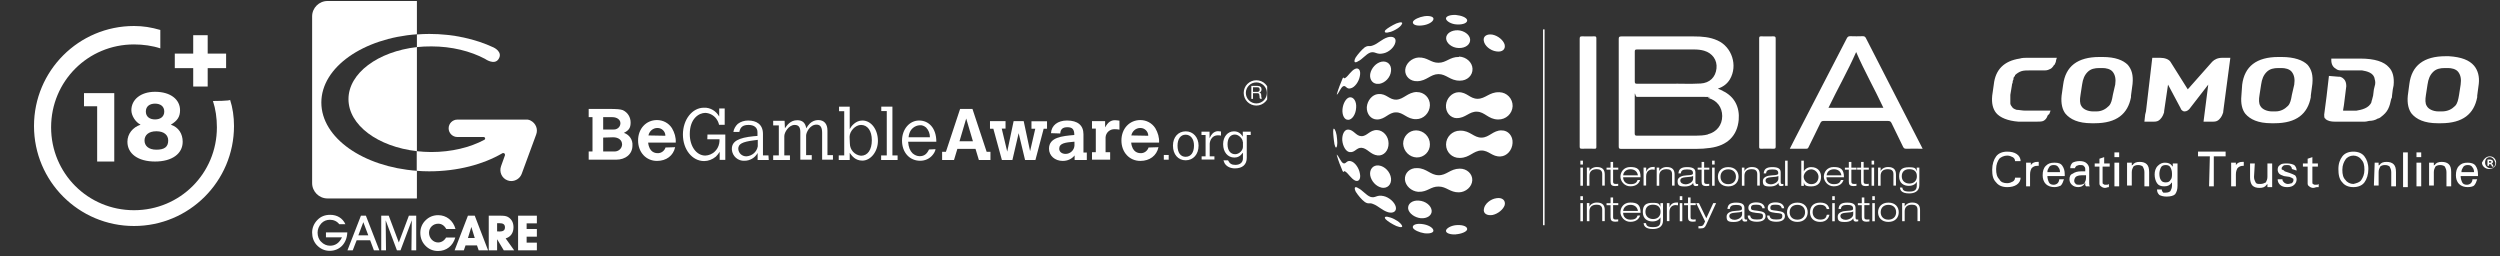 <svg width="400" height="41" viewBox="0 0 400 41" fill="none" xmlns="http://www.w3.org/2000/svg">
<rect x="0" y="0" width="400" height="41" fill="#333333" stroke="none"/>
<g clip-path="url(#clip0_1_808)">
<g clip-path="url(#clip1_1_808)">
<g clip-path="url(#clip2_1_808)">
<path fill-rule="evenodd" clip-rule="evenodd" d="M15.545 25.844V17.002H13.44V14.897H18.282V25.844H15.545ZM28.808 17.634C28.808 18.686 28.387 19.318 27.335 19.95C28.598 20.371 29.23 21.423 29.23 22.686C29.23 24.581 27.545 25.844 24.808 25.844C22.072 25.844 20.387 24.581 20.387 22.686C20.387 21.423 21.23 20.371 22.493 19.95C21.651 19.529 21.019 18.476 21.019 17.634C21.019 15.95 22.493 14.687 24.808 14.687C27.335 14.687 28.808 15.95 28.808 17.634ZM23.124 22.476C23.124 23.318 23.756 23.95 25.019 23.95C26.282 23.95 26.914 23.529 26.914 22.476C26.914 21.634 26.282 21.002 25.019 21.002C23.756 21.002 23.124 21.634 23.124 22.476ZM23.335 17.844C23.335 18.686 23.966 19.108 24.808 19.108C25.651 19.108 26.282 18.686 26.282 17.844C26.282 17.002 25.651 16.581 24.808 16.581C23.966 16.581 23.335 17.002 23.335 17.844ZM34.072 16.16C34.493 17.423 34.703 18.897 34.703 20.371C34.703 27.739 28.808 33.634 21.44 33.634C14.072 33.634 8.177 27.739 8.177 20.371C8.177 13.002 14.072 7.108 21.44 7.108C22.914 7.108 24.387 7.318 25.651 7.739V4.792C24.177 4.371 22.914 4.16 21.44 4.16C12.598 4.16 5.44 11.318 5.44 20.16C5.44 29.002 12.598 36.16 21.44 36.16C30.282 36.16 37.44 29.002 37.44 20.16C37.44 18.686 37.23 17.213 36.808 15.95C37.019 16.16 34.072 16.16 34.072 16.16ZM33.23 8.581V5.634H30.914V8.581H27.966V10.897H30.914V13.844H33.23V10.897H36.177V8.581H33.23Z" fill="white"/>
</g>
</g>
</g>
<g clip-path="url(#clip3_1_808)">
<g clip-path="url(#clip4_1_808)">
<g clip-path="url(#clip5_1_808)">
<g clip-path="url(#clip6_1_808)">
<path d="M55.565 37.239C55.483 38.987 54.309 40.133 52.752 40.133C51.934 40.133 51.224 39.805 50.65 39.177C50.186 38.658 49.94 37.975 49.94 37.21C49.94 36.445 50.24 35.735 50.814 35.163C51.36 34.617 52.015 34.372 52.834 34.372C53.954 34.372 54.828 34.918 55.264 35.873H54.281C53.926 35.409 53.407 35.163 52.78 35.163C52.261 35.163 51.77 35.354 51.415 35.737C51.032 36.147 50.814 36.693 50.814 37.212C50.814 37.785 51.005 38.332 51.388 38.687C51.77 39.097 52.289 39.314 52.807 39.314C53.654 39.314 54.282 38.878 54.719 37.977H52.153V37.185H55.565V37.239Z" fill="white"/>
<path d="M56.439 40.051H55.593L57.75 34.509H58.541L60.699 40.051H59.825L59.224 38.44H57.066L56.439 40.051ZM58.131 35.546L57.34 37.649H58.924L58.131 35.546Z" fill="white"/>
<path d="M60.998 40.051V34.509H62.199L63.81 38.795L65.421 34.509H66.595V40.051H65.83L65.885 35.246L64.082 40.051H63.509L61.706 35.246L61.761 40.051H60.998Z" fill="white"/>
<path d="M70.09 40.16C69.271 40.16 68.589 39.86 68.043 39.286C67.524 38.74 67.251 38.057 67.251 37.239C67.251 36.474 67.551 35.764 68.097 35.245C68.644 34.699 69.326 34.426 70.118 34.426C71.401 34.426 72.52 35.273 72.875 36.638H71.4C71.1 36.091 70.662 35.791 70.116 35.791C69.297 35.791 68.641 36.419 68.641 37.239C68.641 38.112 69.324 38.795 70.089 38.795C70.608 38.795 71.071 38.523 71.373 38.004H72.847C72.465 39.341 71.427 40.16 70.09 40.16Z" fill="white"/>
<path d="M74.213 40.051H72.737L74.868 34.509H75.96L78.09 40.051H76.589L76.316 39.26H74.487L74.215 40.051H74.213ZM75.415 36.31L74.869 38.085H75.961L75.415 36.31Z" fill="white"/>
<path d="M78.2 40.051V34.509H80.029C80.603 34.509 81.066 34.536 81.421 34.809C81.912 35.164 82.159 35.682 82.159 36.365C82.159 37.266 81.695 37.921 80.903 38.14L82.267 40.051H80.603L79.537 38.276V40.051H78.2ZM79.81 37.047C80.493 37.047 80.793 36.884 80.793 36.365C80.793 35.901 80.493 35.71 79.919 35.71H79.536V37.02H79.809L79.81 37.047Z" fill="white"/>
<path d="M82.895 40.051V34.509H85.899V35.737H84.26V36.639H85.899V37.867H84.26V38.822H85.899V40.051H82.895Z" fill="white"/>
<path d="M84.916 19.3C84.78 19.218 84.616 19.164 84.425 19.136C84.37 19.136 84.343 19.136 84.289 19.136C84.261 19.136 84.234 19.136 84.234 19.136H84.179C84.124 19.136 84.07 19.136 84.015 19.136H73.175C72.41 19.136 71.782 19.764 71.782 20.529C71.782 21.294 72.41 21.921 73.175 21.921H77.38C77.516 21.921 77.626 22.03 77.626 22.168C77.626 22.25 77.571 22.304 77.517 22.359C75.224 23.587 72.248 24.325 68.999 24.325C68.207 24.325 67.442 24.27 66.677 24.189V27.329C67.332 27.384 67.987 27.411 68.671 27.411C73.176 27.411 77.299 26.319 80.385 24.517C80.412 24.49 80.468 24.49 80.521 24.49C80.685 24.49 80.794 24.599 80.794 24.762C80.794 24.79 80.794 24.817 80.794 24.845L80.166 26.593C79.839 27.521 80.302 28.531 81.204 28.859C81.395 28.941 81.614 28.968 81.805 28.968C82.515 28.968 83.198 28.531 83.47 27.821L85.791 21.514C86.119 20.64 85.709 19.711 84.918 19.302L84.916 19.3Z" fill="white"/>
<path d="M69.025 7.423C72.301 7.423 75.278 8.188 77.599 9.416C77.599 9.416 79.074 10.481 79.756 9.471C80.547 8.298 78.965 7.588 78.965 7.588C76.099 6.25 72.549 5.43 68.699 5.43C68.016 5.43 67.361 5.458 66.705 5.513V7.533C67.47 7.45 68.234 7.424 69.026 7.424L69.025 7.423Z" fill="white"/>
<path d="M52.398 0.16C51.06 0.16 49.94 1.253 49.94 2.618V29.294C49.94 30.631 51.032 31.751 52.398 31.751H66.705V27.328C58.104 26.7 51.415 22.058 51.415 16.406C51.415 10.755 58.105 6.113 66.705 5.485V0.161H52.398V0.16Z" fill="white"/>
<path d="M55.756 15.86C55.756 20.038 60.48 23.478 66.705 24.188V7.533C60.48 8.243 55.756 11.71 55.756 15.86Z" fill="white"/>
</g>
</g>
</g>
</g>
<g clip-path="url(#clip7_1_808)">
<g clip-path="url(#clip8_1_808)">
<g clip-path="url(#clip9_1_808)">
<g clip-path="url(#clip10_1_808)">
<path d="M94.19 17.428H97.337C98.752 17.428 99.24 17.477 99.655 17.623C100.435 17.989 100.899 18.745 100.899 19.599C100.899 20.428 100.655 20.843 99.825 21.258C100.704 21.551 101.265 22.38 101.192 23.283C101.192 24.649 100.118 25.551 98.557 25.551H94.19V24.234H94.8V18.745H94.19V17.428ZM96.508 18.745V20.721H98.118C98.703 20.77 99.24 20.355 99.264 19.77C99.264 19.721 99.264 19.697 99.264 19.697C99.264 19.16 98.728 18.745 97.971 18.745H96.508ZM96.508 22.014V24.234H98.24C98.898 24.283 99.484 23.819 99.533 23.161C99.533 23.161 99.533 23.161 99.533 23.112C99.533 22.404 98.947 21.965 98.093 21.965L96.508 22.014Z" fill="white"/>
<path d="M108.022 23.551C107.73 24.917 106.607 25.747 105.119 25.747C103.387 25.747 102.094 24.38 102.094 22.477C102.094 20.575 103.387 19.209 105.119 19.209C106.071 19.209 106.973 19.672 107.51 20.502C107.925 21.209 108.169 21.99 108.12 22.819H103.704C103.875 24.429 104.9 24.502 105.192 24.502C105.778 24.551 106.315 24.136 106.485 23.6L108.022 23.551ZM106.461 21.721C106.461 21.014 105.875 20.477 105.217 20.477H105.168C104.461 20.477 103.875 21.014 103.753 21.672L106.461 21.721Z" fill="white"/>
<path d="M113.194 21.526H116.048V25.576H115.146V24.283C114.975 24.575 114.78 24.819 114.536 25.063C113.975 25.527 113.316 25.771 112.657 25.771C110.755 25.771 109.266 23.917 109.266 21.526C109.266 19.135 110.755 17.232 112.633 17.232C113.658 17.183 114.585 17.769 115.073 18.647V17.354H115.951V19.965H115.048C114.975 19.599 114.804 19.257 114.585 18.964C114.17 18.428 113.511 18.086 112.853 18.062C111.852 18.062 110.364 18.94 110.364 21.453C110.364 23.429 111.438 24.892 112.853 24.892C113.975 24.844 114.877 24.014 115.073 22.941C115.121 22.746 115.121 22.477 115.121 22.282H113.17L113.194 21.526Z" fill="white"/>
<path d="M123.001 25.6H121.22V24.478C120.806 25.259 119.976 25.722 119.122 25.722C118.098 25.795 117.171 24.99 117.097 23.941C117.097 23.892 117.097 23.868 117.097 23.819C117.097 22.624 118.122 22.038 120.61 21.794L121.196 21.746V21.136C121.196 20.428 120.659 19.989 119.781 19.989C118.903 19.989 118.464 20.282 118.293 21.111H117.341C117.415 20.623 117.683 20.16 118.049 19.818C118.512 19.453 119.122 19.282 119.708 19.282C121.001 19.282 122.074 19.867 122.074 21.428V24.868H122.952L123.001 25.6ZM121.22 22.38L120.635 22.453C118.732 22.697 118.122 23.039 118.122 23.819C118.171 24.527 118.732 25.015 119.415 25.015C120.318 24.966 121.098 24.307 121.245 23.405V22.38H121.22Z" fill="white"/>
<path d="M125.587 20.526C125.88 20.111 126.416 19.233 127.563 19.233C128.392 19.233 128.856 19.648 129.002 20.526C129.173 20.233 129.344 19.989 129.588 19.745C129.954 19.404 130.417 19.209 130.905 19.209C131.857 19.209 132.393 19.818 132.393 20.892V24.82H133.272V25.551H131.54V21.233C131.54 20.355 131.247 19.94 130.637 19.94C129.563 19.94 128.978 21.233 128.978 21.672V24.82H129.881V25.551H128.051V21.111C128.051 20.331 127.758 19.989 127.148 19.989C126.197 19.989 125.489 21.184 125.489 21.77V24.868H126.392V25.6H123.709V24.868H124.611V20.062H123.709V19.331H125.538L125.587 20.526Z" fill="white"/>
<path d="M134.223 17.062H135.955V20.648C136.199 20.185 136.907 19.282 137.98 19.282C139.395 19.282 140.468 20.721 140.468 22.551C140.468 24.234 139.322 25.698 137.98 25.698C136.858 25.698 136.321 24.966 135.955 24.454V25.6H134.199V24.869H135.077V17.794H134.247V17.062H134.223ZM135.979 22.966C135.979 23.99 136.76 24.82 137.76 24.917C138.834 24.917 139.492 23.966 139.492 22.429C139.492 20.892 138.785 19.989 137.76 19.989C136.858 19.989 135.931 20.99 135.931 21.892L135.979 22.966Z" fill="white"/>
<path d="M141.005 17.062H142.786V24.869H143.615V25.6H140.981V24.869H141.883V17.77H141.005V17.062Z" fill="white"/>
<path d="M149.69 23.868C149.617 24.234 149.446 24.527 149.202 24.82C148.714 25.405 148.006 25.722 147.226 25.722C145.543 25.722 144.323 24.405 144.323 22.502C144.323 20.672 145.518 19.282 147.055 19.282C148.592 19.282 149.812 20.477 149.812 22.673H145.299C145.372 23.575 145.591 24.112 146.006 24.527C146.348 24.82 146.738 24.99 147.153 24.99C147.86 24.99 148.299 24.649 148.641 23.917L149.69 23.868ZM148.787 21.965C148.787 21.38 148.592 20.843 148.177 20.404C147.884 20.16 147.519 19.989 147.153 20.038C146.372 20.087 145.713 20.623 145.494 21.355C145.445 21.55 145.372 21.77 145.372 21.965H148.787Z" fill="white"/>
<path d="M153.617 17.428H155.593L157.862 24.283H158.472V25.6H156.618L156.081 23.819H153.178L152.642 25.6H150.739V24.283H151.349L153.617 17.428ZM154.593 18.965L153.52 22.6H155.667L154.593 18.965Z" fill="white"/>
<path d="M158.399 19.379H160.887V20.575H160.277L161.156 24.259L162.18 19.379H163.79L164.815 24.185L165.644 20.599H165.035V19.404H167.523V20.599H166.986L165.669 25.6H164.01L162.985 21.307L161.985 25.6H160.302L158.936 20.599H158.399V19.379Z" fill="white"/>
<path d="M173.353 24.405H173.89V25.6H171.939V24.868C171.475 25.454 170.792 25.747 170.036 25.747C168.792 25.747 167.84 24.917 167.84 23.795C167.84 21.965 169.914 21.77 171.89 21.599C171.89 20.648 171.548 20.355 170.768 20.355C169.987 20.355 169.694 20.721 169.645 21.307V21.355L168.157 21.307C168.23 20.062 169.231 19.282 170.719 19.282C172.451 19.282 173.353 20.062 173.353 21.477V24.405ZM171.865 22.673C170.426 22.795 169.475 22.917 169.475 23.795C169.475 24.283 169.889 24.624 170.499 24.624C171.231 24.624 171.865 24.039 171.914 23.307V23.258V22.673H171.865Z" fill="white"/>
<path d="M176.842 20.355C177.257 19.574 177.72 19.233 178.403 19.233C178.647 19.233 178.867 19.282 179.111 19.306V20.745C178.867 20.697 178.623 20.672 178.379 20.672C177.598 20.623 176.94 21.209 176.891 21.965V24.356H177.623V25.551H174.72V24.356H175.329V20.575H174.72V19.379H176.818V20.355H176.842Z" fill="white"/>
<path d="M185.356 23.551C185.063 24.917 183.941 25.747 182.453 25.747C180.721 25.747 179.428 24.38 179.428 22.477C179.428 20.575 180.721 19.209 182.453 19.209C183.404 19.209 184.307 19.672 184.844 20.502C185.258 21.209 185.502 21.99 185.454 22.819H180.989C181.16 24.429 182.185 24.502 182.477 24.502C183.063 24.551 183.599 24.136 183.77 23.6L185.356 23.551ZM183.721 21.721C183.721 21.014 183.136 20.477 182.477 20.477H182.429C181.721 20.477 181.136 21.014 181.014 21.672L183.721 21.721Z" fill="white"/>
<path d="M201.213 13.744C201.408 13.744 201.579 13.793 201.677 13.89C201.799 13.988 201.847 14.11 201.847 14.281C201.847 14.403 201.823 14.525 201.75 14.622C201.701 14.72 201.603 14.793 201.481 14.818C201.53 14.818 201.579 14.842 201.628 14.866C201.677 14.891 201.701 14.915 201.725 14.964C201.75 15.013 201.774 15.037 201.774 15.086C201.774 15.135 201.799 15.184 201.799 15.232C201.799 15.281 201.799 15.33 201.799 15.379C201.799 15.427 201.799 15.476 201.823 15.525C201.823 15.574 201.847 15.623 201.847 15.671C201.872 15.72 201.872 15.769 201.921 15.793H201.603C201.579 15.769 201.579 15.745 201.555 15.696C201.555 15.647 201.555 15.623 201.53 15.574C201.53 15.525 201.53 15.476 201.53 15.427C201.53 15.379 201.53 15.33 201.506 15.281C201.506 15.232 201.481 15.184 201.481 15.135C201.481 15.086 201.457 15.037 201.433 15.013C201.408 14.988 201.384 14.94 201.335 14.94C201.286 14.915 201.238 14.915 201.164 14.915H200.481V15.818H200.213V13.744H201.213ZM201.262 14.696C201.311 14.696 201.359 14.671 201.408 14.647C201.457 14.622 201.481 14.574 201.506 14.525C201.53 14.476 201.555 14.427 201.555 14.33C201.555 14.232 201.53 14.134 201.457 14.061C201.408 13.988 201.311 13.964 201.164 13.964H200.481V14.696H201.067C201.14 14.72 201.213 14.696 201.262 14.696Z" fill="white"/>
<path d="M201.018 16.891C199.896 16.891 198.993 15.988 198.993 14.866C198.993 13.744 199.896 12.841 201.018 12.841C202.14 12.841 203.043 13.744 203.043 14.866C203.043 15.988 202.116 16.891 201.018 16.891ZM201.018 13.183C200.091 13.183 199.335 13.939 199.335 14.866C199.335 15.793 200.091 16.549 201.018 16.549C201.945 16.549 202.701 15.793 202.701 14.866C202.701 13.939 201.945 13.183 201.018 13.183Z" fill="white"/>
<path d="M186.21 24.795H186.99V25.551H186.21V24.795Z" fill="white"/>
<path d="M187.674 23.307C187.674 21.941 188.503 21.014 189.723 21.014C190.918 21.014 191.772 21.989 191.772 23.307C191.772 24.697 190.918 25.649 189.698 25.649C188.503 25.649 187.674 24.697 187.674 23.307ZM189.698 25.088C190.552 25.088 191.04 24.405 191.04 23.282C191.04 22.233 190.503 21.55 189.698 21.55C188.893 21.55 188.405 22.233 188.405 23.307C188.405 24.429 188.893 25.088 189.698 25.088Z" fill="white"/>
<path d="M193.529 22.111C193.748 21.648 193.87 21.502 194.065 21.306C194.309 21.111 194.578 20.989 194.87 20.989C194.968 20.989 195.139 21.014 195.358 21.038V21.697C195.139 21.648 194.992 21.648 194.895 21.648C193.675 21.648 193.553 22.892 193.553 22.965V25.015H194.309V25.527H192.26V25.015H192.894V21.599H192.236V21.062H193.529V22.111Z" fill="white"/>
<path d="M198.847 24.453C198.432 25.015 197.993 25.21 197.505 25.21C196.432 25.21 195.7 24.331 195.7 23.063C195.7 21.867 196.432 21.014 197.432 21.014C198.261 21.014 198.627 21.526 198.847 21.867V21.062H200.115V21.599H199.481V25.259C199.481 26.332 198.798 26.942 197.578 26.942C196.846 26.942 196.212 26.625 195.919 26.088C195.87 25.99 195.822 25.868 195.748 25.649H196.48C196.749 26.186 197.066 26.381 197.651 26.381C198.408 26.381 198.871 25.99 198.871 25.332V24.453H198.847ZM198.847 22.721C198.847 22.233 198.237 21.526 197.578 21.526C196.846 21.526 196.407 22.136 196.407 23.087C196.407 24.063 196.871 24.673 197.627 24.673C198.286 24.673 198.871 24.039 198.871 23.502V22.721H198.847Z" fill="white"/>
</g>
</g>
</g>
</g>
<g clip-path="url(#clip11_1_808)">
<g clip-path="url(#clip12_1_808)">
<g clip-path="url(#clip13_1_808)">
<path d="M233.083 18.907C232.034 18.882 231.268 17.931 231.355 16.82C231.441 15.708 232.33 14.794 233.355 14.757C234.737 14.732 235.17 15.807 236.416 15.807C237.663 15.807 238.305 14.72 239.824 14.757H239.91C241.095 14.782 242.046 15.782 242.021 16.98C241.972 18.203 240.935 19.141 239.725 19.117H239.639C238.095 19.067 237.577 17.894 236.305 17.869C235.058 17.82 234.466 18.919 233.083 18.894M227.886 37.32C228.75 37.431 229.404 37.233 229.342 36.863C229.293 36.406 228.454 35.937 227.478 35.838C226.528 35.727 225.91 36.023 226.071 36.455C226.231 36.801 227.046 37.184 227.886 37.32ZM223.404 36.159C224.108 36.431 224.515 36.406 224.293 36.048C224.071 35.615 223.244 35.047 222.454 34.8C221.725 34.553 221.367 34.665 221.7 35.072C221.997 35.393 222.75 35.862 223.404 36.159ZM227.318 34.912C228.318 34.998 229.108 34.479 229.071 33.726C229.021 32.911 228.095 32.158 227.009 32.096C225.96 32.01 225.194 32.615 225.305 33.417C225.441 34.146 226.33 34.8 227.305 34.912M226.676 25.192C227.836 25.217 228.812 24.266 228.787 23.081C228.787 21.858 227.787 20.883 226.589 20.858C225.429 20.858 224.503 21.809 224.503 22.994C224.552 24.18 225.503 25.155 226.663 25.192M215.688 19.178C216.342 19.178 216.935 18.289 216.984 17.227C217.071 16.202 216.552 15.473 215.935 15.572C215.367 15.683 214.886 16.548 214.799 17.462C214.713 18.437 215.12 19.191 215.688 19.166M220.614 13.424C221.589 13.312 222.478 12.399 222.565 11.361C222.676 10.361 221.997 9.706 221.071 9.867C220.207 10.027 219.392 10.892 219.231 11.843C219.095 12.794 219.688 13.522 220.614 13.411M233.379 7.681C234.49 7.73 235.305 7.088 235.219 6.273C235.132 5.52 234.244 4.89 233.244 4.841C232.219 4.816 231.379 5.359 231.379 6.113C231.379 6.866 232.268 7.656 233.379 7.681ZM220.318 20.808C219.133 20.784 218.725 21.834 217.799 21.784C216.96 21.759 216.577 20.759 215.737 20.734H215.688C215.12 20.71 214.713 21.488 214.762 22.439C214.849 23.39 215.33 24.229 215.898 24.328H215.947C216.787 24.464 217.034 23.575 217.873 23.649C218.799 23.735 219.281 24.76 220.441 24.872C221.416 24.958 222.194 24.081 222.17 22.945C222.17 21.784 221.305 20.833 220.305 20.808M222.071 5.952C221.095 6.248 220.478 6.977 219.713 7.249C219.009 7.545 219.009 7.162 218.33 7.595C218.33 7.595 218.305 7.595 218.305 7.619C217.873 7.965 217.256 8.669 216.898 9.212C216.577 9.83 216.676 10.139 217.194 9.867C217.219 9.867 217.219 9.842 217.219 9.842C217.972 9.521 218.515 8.681 219.244 8.41C220.034 8.163 220.219 8.792 221.305 8.545C222.194 8.385 223.095 7.57 223.256 6.792C223.441 6.088 222.91 5.742 222.071 5.952ZM221.342 31.367C220.256 31.12 220.071 31.75 219.281 31.503C218.552 31.232 217.984 30.392 217.256 30.071C217.256 30.071 217.231 30.071 217.231 30.046C216.75 29.774 216.614 30.071 216.935 30.7C217.281 31.244 217.886 31.972 218.342 32.294C218.367 32.294 218.367 32.318 218.367 32.318C219.046 32.75 219.046 32.343 219.75 32.664C220.503 32.936 221.133 33.664 222.108 33.961C222.923 34.183 223.491 33.8 223.33 33.096C223.145 32.343 222.244 31.552 221.355 31.367M213.491 22.994C213.577 23.291 213.651 23.538 213.713 23.587C213.898 23.723 214.034 23.13 213.935 22.266C213.886 21.377 213.614 20.611 213.416 20.586C213.281 20.561 213.281 21.179 213.367 21.969C213.392 22.29 213.453 22.648 213.503 22.994M227.491 4.075C228.466 3.988 229.305 3.507 229.355 3.05C229.404 2.667 228.762 2.482 227.898 2.593C227.058 2.729 226.244 3.112 226.083 3.457C225.923 3.89 226.54 4.186 227.491 4.075Z" fill="white"/>
<path d="M232.947 37.505C232.059 37.554 231.355 37.32 231.355 36.937C231.355 36.554 232.17 36.048 233.145 36.011C234.145 35.961 234.849 36.282 234.738 36.739C234.626 37.085 233.849 37.418 232.947 37.492M238.824 34.393C239.688 34.208 240.528 33.504 240.75 32.824C240.935 32.071 240.367 31.552 239.429 31.713C238.454 31.849 237.54 32.639 237.429 33.417C237.268 34.146 237.91 34.553 238.836 34.393M221.071 30.033C221.997 30.194 222.663 29.515 222.565 28.539C222.454 27.514 221.565 26.588 220.614 26.477C219.688 26.366 219.095 27.094 219.231 28.045C219.392 28.996 220.207 29.86 221.071 30.021M240.256 20.858C238.873 20.858 238.305 21.994 237.059 22.019C235.787 22.043 235.219 20.882 233.676 20.907H233.589C232.367 20.907 231.367 21.907 231.367 23.13C231.367 24.353 232.342 25.291 233.528 25.266H233.614C235.133 25.242 235.725 24.13 236.997 24.081C238.244 24.056 238.725 25.106 240.083 25.032C241.108 24.982 241.947 24.032 242.009 22.895C242.095 21.759 241.281 20.833 240.256 20.87M239.417 8.224C240.367 8.385 240.935 7.878 240.737 7.113C240.515 6.409 239.688 5.73 238.812 5.544C237.923 5.384 237.268 5.791 237.404 6.52C237.515 7.31 238.429 8.088 239.404 8.224M233.417 9.113C231.984 9.089 231.417 10.04 230.17 10.04C228.923 10.064 228.417 9.15 226.972 9.2H226.947C225.861 9.286 224.923 10.151 224.836 11.151C224.75 12.201 225.626 13.04 226.762 12.991H226.787C228.281 12.942 228.849 11.88 230.145 11.855C231.441 11.855 232.009 12.905 233.528 12.905H233.577C234.738 12.929 235.663 12.065 235.602 10.978C235.552 9.953 234.602 9.113 233.466 9.052C233.441 9.101 233.417 9.101 233.417 9.101M226.676 14.72C225.219 14.769 224.614 15.881 223.429 15.943C222.268 15.992 221.836 14.942 220.565 15.053H220.478C219.552 15.14 218.774 16.078 218.688 17.14C218.639 18.252 219.367 19.116 220.318 19.116H220.367C221.639 19.092 222.182 17.98 223.342 17.98C224.565 17.956 225.095 19.092 226.589 19.067C227.774 19.067 228.75 18.067 228.787 16.844C228.812 15.659 227.861 14.708 226.676 14.732M233.54 26.983C232.021 27.008 231.454 28.07 230.157 28.033C228.861 28.008 228.293 26.946 226.799 26.897H226.713C225.577 26.847 224.713 27.687 224.787 28.737C224.873 29.737 225.812 30.601 226.898 30.688H226.984C228.392 30.737 228.91 29.823 230.182 29.848C231.454 29.848 231.997 30.799 233.429 30.774C234.54 30.75 235.515 29.885 235.565 28.848C235.614 27.823 234.7 26.958 233.54 26.983ZM213.898 15.041C213.886 15.128 213.898 15.165 213.947 15.128V15.103C214.219 14.881 214.515 14.016 214.898 13.806C215.355 13.584 215.416 14.35 216.12 14.127C216.737 13.991 217.416 13.102 217.577 12.176C217.762 11.287 217.416 10.768 216.824 11.015C216.17 11.312 215.713 12.176 215.281 12.448C214.935 12.719 215.058 12.176 214.824 12.534C214.478 13.349 214.145 14.189 213.898 15.053V15.041ZM214.824 27.378C215.071 27.761 214.935 27.193 215.281 27.465C215.713 27.736 216.17 28.576 216.824 28.897C217.416 29.144 217.774 28.601 217.577 27.736C217.416 26.81 216.737 25.921 216.12 25.785C215.416 25.6 215.367 26.328 214.898 26.106C214.515 25.884 214.219 25.02 213.947 24.81V24.785C213.898 24.698 213.861 24.735 213.898 24.871C214.145 25.736 214.466 26.576 214.824 27.391M233.145 3.914C234.12 3.964 234.849 3.643 234.738 3.186C234.626 2.803 233.849 2.482 232.947 2.395C232.059 2.346 231.355 2.58 231.355 2.963C231.355 3.346 232.17 3.889 233.145 3.914ZM222.454 5.112C223.244 4.865 224.108 4.297 224.293 3.865C224.515 3.519 224.108 3.482 223.404 3.754C222.75 4.05 221.997 4.507 221.676 4.803C221.379 5.211 221.7 5.347 222.466 5.1" fill="white"/>
<path d="M247.133 4.705H246.886V36.035H247.133V4.705Z" fill="white"/>
<path d="M252.861 25.711H253.269V26.329H252.861V25.711ZM252.861 26.811H253.269V29.713H252.861V26.811ZM256.355 27.848C256.355 27.267 255.997 27.07 255.479 27.07C254.664 27.07 254.306 27.477 254.306 28.144V29.713H253.898V26.811H254.306V27.379C254.429 27.07 254.861 26.724 255.503 26.724C256.466 26.724 256.762 27.23 256.762 27.91V29.7H256.355V27.848ZM257.688 25.909H258.096V26.823H258.923V27.144H258.096V29.058C258.096 29.305 258.182 29.429 258.503 29.429C258.824 29.429 258.837 29.429 258.911 29.392V29.737C258.762 29.762 258.59 29.774 258.466 29.774C257.824 29.774 257.688 29.527 257.688 29.058V27.144H257.046V26.823H257.688V25.921V25.909ZM262.417 28.799C262.256 29.317 261.812 29.811 260.849 29.811C259.886 29.811 259.269 28.972 259.269 28.268C259.269 27.564 259.762 26.724 260.849 26.724C261.935 26.724 262.491 27.045 262.491 28.367H259.701C259.701 28.972 260.12 29.466 260.861 29.466C261.602 29.466 261.861 29.243 262.022 28.799H262.417ZM262.071 28.058C261.948 27.342 261.429 27.082 260.886 27.082C260.343 27.082 259.787 27.354 259.701 28.058H262.083H262.071ZM262.985 26.811H263.392V27.465C263.54 27.119 263.812 26.712 264.503 26.712C265.195 26.712 264.688 26.712 264.75 26.736V27.156C264.627 27.132 264.503 27.119 264.367 27.119C263.923 27.119 263.38 27.391 263.38 28.218V29.688H262.972V26.798H262.985V26.811ZM267.528 27.848C267.528 27.267 267.17 27.07 266.651 27.07C265.837 27.07 265.479 27.477 265.479 28.144V29.713H265.071V26.811H265.479V27.379C265.602 27.07 266.034 26.724 266.676 26.724C267.639 26.724 267.935 27.23 267.935 27.91V29.7H267.528V27.848ZM268.553 27.712C268.614 27.095 268.935 26.736 269.935 26.736C270.935 26.736 271.269 27.045 271.269 27.601V29.12C271.269 29.355 271.343 29.441 271.491 29.441H271.701V29.725C271.614 29.725 271.491 29.774 271.355 29.774C270.935 29.774 270.923 29.49 270.911 29.256C270.787 29.441 270.503 29.836 269.553 29.836C268.602 29.836 268.417 29.626 268.417 28.959C268.417 28.292 269.232 28.082 269.861 28.058C270.762 28.008 270.874 27.947 270.874 27.675C270.874 27.255 270.59 27.107 269.923 27.107C269.256 27.107 268.96 27.28 268.935 27.749H268.553V27.712ZM270.886 28.157C270.701 28.28 270.429 28.292 269.602 28.367C269.12 28.416 268.849 28.552 268.849 28.898C268.849 29.243 269.232 29.49 269.688 29.49C270.145 29.49 270.898 29.182 270.898 28.589V28.157H270.886ZM272.256 25.909H272.664V26.823H273.491V27.144H272.664V29.058C272.664 29.305 272.75 29.429 273.071 29.429C273.392 29.429 273.404 29.429 273.479 29.392V29.737C273.331 29.762 273.158 29.774 273.034 29.774C272.392 29.774 272.256 29.527 272.256 29.058V27.144H271.627V26.823H272.256V25.921V25.909ZM273.935 25.711H274.343V26.329H273.935V25.711ZM273.935 26.811H274.343V29.713H273.935V26.811ZM276.516 26.736C277.639 26.736 278.17 27.465 278.17 28.28C278.17 29.095 277.639 29.824 276.516 29.824C275.392 29.824 274.861 29.095 274.861 28.28C274.861 27.465 275.392 26.736 276.516 26.736ZM276.516 29.466C277.293 29.466 277.75 28.972 277.75 28.28C277.75 27.588 277.306 27.095 276.516 27.095C275.726 27.095 275.281 27.588 275.281 28.28C275.281 28.972 275.738 29.466 276.516 29.466ZM281.158 27.848C281.158 27.267 280.799 27.07 280.281 27.07C279.466 27.07 279.108 27.477 279.108 28.144V29.713H278.701V26.811H279.108V27.379C279.232 27.07 279.664 26.724 280.306 26.724C281.269 26.724 281.565 27.23 281.565 27.91V29.7H281.158V27.848ZM282.194 27.712C282.256 27.095 282.578 26.736 283.578 26.736C284.578 26.736 284.911 27.045 284.911 27.601V29.12C284.911 29.355 284.984 29.441 285.133 29.441H285.343V29.725C285.256 29.725 285.133 29.774 284.997 29.774C284.578 29.774 284.565 29.49 284.553 29.256C284.429 29.441 284.145 29.836 283.194 29.836C282.244 29.836 282.059 29.626 282.059 28.959C282.059 28.292 282.874 28.082 283.503 28.058C284.404 28.008 284.516 27.947 284.516 27.675C284.516 27.255 284.232 27.107 283.565 27.107C282.898 27.107 282.602 27.28 282.578 27.749H282.194V27.712ZM284.528 28.157C284.343 28.28 284.071 28.292 283.244 28.367C282.763 28.416 282.491 28.552 282.491 28.898C282.491 29.243 282.874 29.49 283.331 29.49C283.787 29.49 284.54 29.182 284.54 28.589V28.157H284.528ZM285.614 25.711H286.022V29.725H285.614V25.711ZM288.207 25.711H288.614V27.403C288.799 27.033 289.244 26.736 289.787 26.736C290.874 26.736 291.368 27.465 291.368 28.28C291.368 29.095 290.984 29.824 289.787 29.824C288.589 29.824 288.713 29.404 288.614 29.157V29.737H288.207V25.724V25.711ZM289.799 29.466C290.639 29.466 290.96 28.848 290.96 28.28C290.96 27.712 290.441 27.095 289.799 27.095C289.158 27.095 288.589 27.7 288.589 28.28C288.589 28.86 289.121 29.466 289.799 29.466ZM294.96 28.799C294.799 29.317 294.355 29.811 293.392 29.811C292.429 29.811 291.812 28.972 291.812 28.268C291.812 27.564 292.306 26.724 293.392 26.724C294.479 26.724 295.034 27.045 295.034 28.367H292.232C292.232 28.972 292.651 29.466 293.392 29.466C294.133 29.466 294.392 29.243 294.553 28.799H294.96ZM294.627 28.058C294.503 27.342 293.984 27.082 293.441 27.082C292.898 27.082 292.343 27.354 292.256 28.058H294.639H294.627ZM295.812 25.909H296.219V26.823H297.046V27.144H296.219V29.058C296.219 29.305 296.306 29.429 296.627 29.429C296.948 29.429 296.96 29.429 297.034 29.392V29.737C296.886 29.762 296.713 29.774 296.589 29.774C295.948 29.774 295.812 29.527 295.812 29.058V27.144H295.183V26.823H295.812V25.921V25.909ZM297.775 25.909H298.183V26.823H299.009V27.144H298.183V29.058C298.183 29.305 298.269 29.429 298.589 29.429C298.911 29.429 298.923 29.429 298.997 29.392V29.737C298.849 29.762 298.676 29.774 298.553 29.774C297.911 29.774 297.775 29.527 297.775 29.058V27.144H297.145V26.823H297.775V25.921V25.909ZM299.454 25.711H299.861V26.329H299.454V25.711ZM299.454 26.811H299.861V29.713H299.454V26.811ZM302.948 27.848C302.948 27.267 302.589 27.07 302.071 27.07C301.256 27.07 300.898 27.477 300.898 28.144V29.713H300.491V26.811H300.898V27.379C301.022 27.07 301.454 26.724 302.096 26.724C303.059 26.724 303.355 27.23 303.355 27.91V29.7H302.948V27.848ZM306.688 26.811H307.096V29.602C307.096 30.676 306.232 30.948 305.466 30.948C304.145 30.948 304.022 30.318 303.984 30.009H304.368C304.429 30.33 304.503 30.651 305.491 30.651C306.479 30.651 306.688 30.293 306.688 29.602V29.083C306.54 29.379 306.158 29.737 305.404 29.737C304.651 29.737 303.861 29.355 303.861 28.231C303.861 27.107 304.355 26.761 305.441 26.761C306.528 26.761 306.491 26.971 306.676 27.403V26.811H306.688ZM305.466 27.07C304.738 27.07 304.281 27.477 304.281 28.206C304.281 28.935 304.812 29.367 305.503 29.367C306.194 29.367 306.701 28.947 306.701 28.206C306.701 27.465 306.293 27.07 305.466 27.07ZM252.861 31.392H253.269V32.01H252.861V31.392ZM252.861 32.504H253.269V35.406H252.861V32.504ZM256.355 33.529C256.355 32.948 255.997 32.751 255.479 32.751C254.664 32.751 254.306 33.158 254.306 33.825V35.393H253.898V32.491H254.306V33.059C254.429 32.751 254.861 32.405 255.503 32.405C256.466 32.405 256.762 32.911 256.762 33.59V35.381H256.355V33.529ZM257.688 31.59H258.096V32.504H258.923V32.825H258.096V34.751C258.096 34.998 258.182 35.122 258.503 35.122C258.824 35.122 258.837 35.122 258.911 35.085V35.431C258.762 35.455 258.59 35.468 258.466 35.468C257.824 35.468 257.688 35.221 257.688 34.751V32.837H257.046V32.516H257.688V31.602V31.59ZM262.417 34.48C262.256 34.998 261.812 35.492 260.849 35.492C259.886 35.492 259.269 34.652 259.269 33.949C259.269 33.245 259.762 32.405 260.849 32.405C261.935 32.405 262.491 32.726 262.491 34.047H259.701C259.701 34.652 260.12 35.146 260.861 35.146C261.602 35.146 261.861 34.924 262.022 34.48H262.417ZM262.071 33.751C261.948 33.035 261.429 32.775 260.886 32.775C260.343 32.775 259.787 33.047 259.701 33.751H262.083H262.071ZM265.676 32.504H266.083V35.295C266.083 36.369 265.219 36.641 264.454 36.641C263.133 36.641 263.009 36.011 262.972 35.702H263.355C263.417 36.023 263.491 36.344 264.479 36.344C265.466 36.344 265.676 35.986 265.676 35.295V34.776C265.528 35.072 265.145 35.431 264.392 35.431C263.639 35.431 262.849 35.048 262.849 33.924C262.849 32.8 263.343 32.454 264.429 32.454C265.516 32.454 265.479 32.664 265.664 33.096V32.504H265.676ZM264.454 32.751C263.725 32.751 263.269 33.158 263.269 33.887C263.269 34.615 263.8 35.048 264.491 35.048C265.182 35.048 265.688 34.628 265.688 33.887C265.688 33.146 265.269 32.751 264.454 32.751ZM266.713 32.504H267.12V33.158C267.269 32.812 267.54 32.405 268.232 32.405C268.923 32.405 268.417 32.405 268.479 32.429V32.849C268.355 32.825 268.232 32.812 268.096 32.812C267.651 32.812 267.108 33.084 267.108 33.911V35.381H266.701V32.491H266.713V32.504ZM268.762 31.392H269.17V32.01H268.762V31.392ZM268.762 32.504H269.17V35.406H268.762V32.504ZM270.083 31.59H270.491V32.504H271.318V32.825H270.491V34.751C270.491 34.998 270.577 35.122 270.898 35.122C271.219 35.122 271.232 35.122 271.306 35.085V35.431C271.158 35.455 270.985 35.468 270.861 35.468C270.219 35.468 270.083 35.221 270.083 34.751V32.837H269.454V32.516H270.083V31.602V31.59ZM274.133 32.504H274.578L272.997 35.949C272.787 36.406 272.614 36.542 272.145 36.542C271.676 36.542 271.874 36.542 271.75 36.542V36.184H272.046C272.343 36.184 272.479 36.11 272.627 35.826L272.812 35.431L271.392 32.504H271.837L273.009 34.924L274.121 32.504H274.133ZM276.392 33.393C276.454 32.775 276.775 32.417 277.775 32.417C278.775 32.417 279.108 32.726 279.108 33.282V34.801C279.108 35.035 279.183 35.122 279.331 35.122H279.54V35.406C279.454 35.406 279.331 35.455 279.194 35.455C278.775 35.455 278.763 35.171 278.75 34.937C278.627 35.122 278.343 35.517 277.392 35.517C276.441 35.517 276.256 35.307 276.256 34.64C276.256 33.973 277.071 33.763 277.701 33.739C278.602 33.689 278.713 33.627 278.713 33.356C278.713 32.936 278.429 32.788 277.763 32.788C277.096 32.788 276.799 32.961 276.775 33.43H276.392V33.393ZM278.726 33.837C278.54 33.961 278.269 33.973 277.441 34.047C276.96 34.097 276.688 34.233 276.688 34.578C276.688 34.924 277.071 35.171 277.528 35.171C277.984 35.171 278.738 34.862 278.738 34.27V33.837H278.726ZM281.997 33.356C281.886 32.886 281.602 32.751 280.997 32.751C280.392 32.751 280.158 32.849 280.158 33.245C280.158 33.64 280.355 33.615 281.232 33.726C282.121 33.85 282.491 33.998 282.491 34.566C282.491 35.134 282.022 35.48 281.108 35.48C280.194 35.48 279.639 35.171 279.639 34.48H280.022C280.096 34.961 280.368 35.122 281.108 35.122C281.849 35.122 282.071 34.998 282.071 34.566C282.071 34.134 281.861 34.146 280.96 34.06C280.059 33.961 279.738 33.751 279.738 33.245C279.738 32.738 280.145 32.38 280.984 32.38C281.824 32.38 282.318 32.726 282.368 33.319H281.997V33.356ZM285.096 33.356C284.984 32.886 284.701 32.751 284.096 32.751C283.491 32.751 283.256 32.849 283.256 33.245C283.256 33.64 283.454 33.615 284.331 33.726C285.219 33.85 285.589 33.998 285.589 34.566C285.589 35.134 285.121 35.48 284.207 35.48C283.293 35.48 282.738 35.171 282.738 34.48H283.121C283.194 34.961 283.466 35.122 284.207 35.122C284.948 35.122 285.17 34.998 285.17 34.566C285.17 34.134 284.96 34.146 284.059 34.06C283.158 33.961 282.836 33.751 282.836 33.245C282.836 32.738 283.244 32.38 284.083 32.38C284.923 32.38 285.417 32.726 285.466 33.319H285.096V33.356ZM287.578 32.417C288.701 32.417 289.232 33.146 289.232 33.961C289.232 34.776 288.701 35.505 287.578 35.505C286.454 35.505 285.923 34.776 285.923 33.961C285.923 33.146 286.454 32.417 287.578 32.417ZM287.578 35.146C288.355 35.146 288.812 34.652 288.812 33.961C288.812 33.269 288.368 32.775 287.578 32.775C286.787 32.775 286.343 33.269 286.343 33.961C286.343 34.652 286.799 35.146 287.578 35.146ZM292.713 34.368C292.627 34.751 292.306 35.505 291.244 35.505C290.183 35.505 289.602 34.875 289.602 33.961C289.602 33.047 290.133 32.417 291.244 32.417C292.355 32.417 292.627 33.047 292.688 33.455H292.281C292.158 32.961 291.763 32.763 291.244 32.763C290.404 32.763 290.022 33.282 290.022 33.949C290.022 34.615 290.454 35.134 291.244 35.134C292.034 35.134 292.183 34.801 292.293 34.356H292.713V34.368ZM293.158 31.392H293.565V32.01H293.158V31.392ZM293.158 32.504H293.565V35.406H293.158V32.504ZM294.17 33.393C294.232 32.775 294.553 32.417 295.553 32.417C296.553 32.417 296.886 32.726 296.886 33.282V34.801C296.886 35.035 296.96 35.122 297.108 35.122H297.318V35.406C297.232 35.406 297.108 35.455 296.973 35.455C296.553 35.455 296.54 35.171 296.528 34.937C296.404 35.122 296.121 35.517 295.17 35.517C294.219 35.517 294.034 35.307 294.034 34.64C294.034 33.973 294.849 33.763 295.479 33.739C296.38 33.689 296.491 33.627 296.491 33.356C296.491 32.936 296.207 32.788 295.54 32.788C294.874 32.788 294.578 32.961 294.553 33.43H294.17V33.393ZM296.503 33.837C296.318 33.961 296.046 33.973 295.219 34.047C294.738 34.097 294.466 34.233 294.466 34.578C294.466 34.924 294.849 35.171 295.306 35.171C295.763 35.171 296.516 34.862 296.516 34.27V33.837H296.503ZM297.886 31.59H298.293V32.504H299.121V32.825H298.293V34.751C298.293 34.998 298.38 35.122 298.701 35.122C299.022 35.122 299.034 35.122 299.108 35.085V35.431C298.96 35.455 298.787 35.468 298.664 35.468C298.022 35.468 297.886 35.221 297.886 34.751V32.837H297.256V32.516H297.886V31.602V31.59ZM299.565 31.392H299.973V32.01H299.565V31.392ZM299.565 32.504H299.973V35.406H299.565V32.504ZM302.145 32.417C303.269 32.417 303.799 33.146 303.799 33.961C303.799 34.776 303.269 35.505 302.145 35.505C301.022 35.505 300.491 34.776 300.491 33.961C300.491 33.146 301.034 32.417 302.145 32.417ZM302.145 35.146C302.923 35.146 303.38 34.652 303.38 33.961C303.38 33.269 302.935 32.775 302.145 32.775C301.355 32.775 300.911 33.269 300.911 33.961C300.911 34.652 301.368 35.146 302.145 35.146ZM306.799 33.529C306.799 32.948 306.441 32.751 305.923 32.751C305.108 32.751 304.75 33.158 304.75 33.825V35.393H304.343V32.491H304.75V33.059C304.874 32.751 305.306 32.405 305.948 32.405C306.911 32.405 307.207 32.911 307.207 33.59V35.381H306.799V33.529Z" fill="white"/>
<path d="M307.541 23.637C305.812 20.265 304.084 16.906 302.356 13.535C301.084 11.052 299.812 8.57 298.541 6.088C298.429 5.866 298.294 5.792 298.047 5.792C297.38 5.816 296.701 5.816 296.034 5.792C295.751 5.792 295.614 5.89 295.491 6.125C292.775 11.398 290.047 16.659 287.318 21.932C286.998 22.537 286.689 23.155 286.368 23.797H289.009C289.207 23.797 289.294 23.723 289.368 23.55C289.998 22.253 290.652 20.969 291.269 19.672C291.38 19.438 291.516 19.351 291.775 19.351H302.084C302.393 19.351 302.528 19.45 302.652 19.709C303.257 20.969 303.886 22.229 304.491 23.488C304.603 23.711 304.713 23.797 304.973 23.797C305.849 23.772 306.726 23.797 307.603 23.797V23.723C307.578 23.698 307.553 23.674 307.528 23.637H307.541ZM292.553 17.252C293.998 14.239 295.664 11.336 296.985 8.323C298.281 11.336 299.936 14.226 301.343 17.252H292.553Z" fill="white"/>
<path d="M284.108 14.782V23.439C284.108 23.723 284.046 23.797 283.763 23.797C283.108 23.772 282.441 23.785 281.787 23.797C281.553 23.797 281.466 23.76 281.466 23.501V6.137C281.466 5.89 281.528 5.804 281.774 5.816C282.429 5.816 283.096 5.841 283.75 5.816C284.083 5.816 284.108 5.94 284.108 6.211V14.794V14.782Z" fill="white"/>
<path d="M252.75 14.831V6.211C252.75 5.89 252.824 5.804 253.145 5.816C253.787 5.841 254.441 5.816 255.083 5.816C255.306 5.816 255.417 5.841 255.417 6.112V23.513C255.417 23.748 255.355 23.809 255.12 23.797C254.454 23.785 253.775 23.772 253.108 23.797C252.824 23.797 252.75 23.735 252.75 23.451V14.831Z" fill="white"/>
<path d="M275.614 14.51C275.392 14.412 275.158 14.313 274.861 14.189C275.726 13.88 276.355 13.411 276.788 12.683C278.071 10.497 277.121 7.508 274.799 6.471C273.602 5.927 272.33 5.829 271.046 5.829C267.17 5.829 263.281 5.829 259.405 5.829C259.046 5.829 258.997 5.94 258.997 6.261V23.427C258.997 23.735 259.071 23.822 259.392 23.822H271.343C272.121 23.822 272.886 23.773 273.651 23.661C276.355 23.291 277.96 21.747 278.194 19.178C278.368 17.19 277.553 15.437 275.614 14.535V14.51ZM261.565 8.249C261.565 7.977 261.651 7.916 261.911 7.916H271.071C271.602 7.916 272.133 7.965 272.651 8.113C273.985 8.496 274.788 9.62 274.639 10.954C274.491 12.349 273.553 13.275 272.108 13.362C270.405 13.461 268.688 13.362 267.306 13.399H261.923C261.639 13.399 261.565 13.325 261.565 13.041C261.577 11.435 261.577 9.83 261.565 8.224V8.249ZM273.256 21.512C272.614 21.685 271.96 21.698 271.293 21.71H261.935C261.639 21.71 261.553 21.636 261.553 21.34C261.565 19.512 261.553 17.697 261.553 15.869C261.553 14.041 261.59 15.498 261.898 15.498C265.195 15.498 268.491 15.498 271.787 15.498C275.084 15.498 272.824 15.548 273.331 15.684C274.713 16.054 275.553 17.153 275.553 18.573C275.553 19.994 274.688 21.117 273.256 21.488V21.512Z" fill="white"/>
</g>
</g>
</g>
<g clip-path="url(#clip14_1_808)">
<g clip-path="url(#clip15_1_808)">
<g clip-path="url(#clip16_1_808)">
<g clip-path="url(#clip17_1_808)">
<path d="M398.371 25.018C399.003 25.018 399.381 25.523 399.381 26.028C399.381 26.659 398.876 27.038 398.245 27.038C397.614 27.038 397.109 26.533 397.109 26.028C397.361 25.523 397.741 25.018 398.371 25.018ZM398.371 25.144C397.866 25.144 397.614 25.523 397.614 26.028C397.614 26.533 397.993 26.912 398.498 26.912C399.003 26.912 399.255 26.533 399.255 26.028C399.129 25.649 398.876 25.144 398.371 25.144ZM398.245 26.533H397.993V25.523C398.119 25.523 398.245 25.523 398.371 25.523C398.498 25.523 398.624 25.523 398.75 25.649C398.876 25.649 398.876 25.775 398.876 25.902C398.876 26.028 398.75 26.154 398.624 26.154C398.75 26.154 398.75 26.28 398.876 26.407C398.876 26.533 399.003 26.659 399.003 26.659H398.75C398.75 26.659 398.624 26.533 398.624 26.407C398.624 26.28 398.498 26.28 398.371 26.28H398.245V26.533ZM398.245 26.028H398.371C398.498 26.028 398.624 26.028 398.624 25.902C398.624 25.775 398.498 25.775 398.371 25.775C398.245 25.775 398.245 25.775 398.245 25.775V26.028ZM394.839 29.939C394.334 29.939 393.829 29.813 393.451 29.434C393.074 29.055 392.946 28.55 392.946 28.047C392.946 27.415 393.073 26.91 393.451 26.533C393.83 26.155 394.209 26.028 394.839 26.028C395.344 26.028 395.849 26.154 396.1 26.533C396.351 26.912 396.479 27.29 396.479 27.92V28.173H393.703C393.703 28.552 393.829 28.93 393.955 29.183C394.081 29.435 394.334 29.562 394.713 29.562C394.965 29.562 395.218 29.435 395.344 29.309C395.47 29.183 395.596 28.93 395.596 28.678H396.354C396.228 29.057 396.101 29.435 395.849 29.688C395.723 29.814 395.344 29.939 394.839 29.939ZM395.848 27.542C395.848 27.163 395.721 26.91 395.595 26.784C395.469 26.532 395.216 26.405 394.838 26.405C394.459 26.405 394.206 26.532 394.08 26.784C393.954 27.037 393.828 27.163 393.828 27.542H395.846H395.848ZM388.655 26.028H389.413V26.533C389.413 26.407 389.539 26.407 389.539 26.407C389.791 26.028 390.17 25.902 390.675 25.902C391.18 25.902 391.559 26.028 391.811 26.28C392.064 26.533 392.19 26.912 392.19 27.542V29.813H391.433V27.542C391.433 27.163 391.306 26.91 391.18 26.658C391.054 26.532 390.801 26.405 390.423 26.405C390.044 26.405 389.791 26.532 389.665 26.658C389.539 26.91 389.413 27.163 389.413 27.542V29.687H388.655V26.028ZM386.636 24.388H387.394V25.145H386.636V24.388ZM386.636 26.028H387.394V29.813H386.636V26.028ZM384.491 24.388H385.249V29.94H384.491V24.388ZM379.949 26.028H380.58V26.533C380.58 26.407 380.706 26.407 380.706 26.407C380.959 26.028 381.338 25.902 381.843 25.902C382.348 25.902 382.726 26.028 382.979 26.28C383.231 26.533 383.358 26.912 383.358 27.542V29.813H382.6V27.542C382.6 27.163 382.474 26.91 382.348 26.658C382.221 26.532 381.969 26.405 381.59 26.405C381.211 26.405 380.959 26.532 380.833 26.658C380.706 26.91 380.58 27.163 380.58 27.542V29.687H379.823L379.949 26.028ZM374.775 29.183C374.27 28.678 374.144 27.922 374.144 27.038C374.144 26.154 374.396 25.524 374.775 25.019C375.154 24.514 375.785 24.262 376.541 24.262C377.298 24.262 377.929 24.514 378.308 25.019C378.686 25.524 378.939 26.155 378.939 27.038C378.939 27.92 378.686 28.678 378.308 29.183C377.929 29.688 377.298 29.94 376.541 29.94C375.785 29.94 375.154 29.688 374.775 29.183ZM377.804 28.804C378.056 28.425 378.309 27.92 378.309 27.164C378.309 26.408 378.183 25.903 377.804 25.524C377.551 25.145 377.046 24.893 376.543 24.893C376.039 24.893 375.533 25.145 375.281 25.524C375.029 25.903 374.776 26.408 374.776 27.164C374.776 27.92 374.903 28.425 375.281 28.804C375.534 29.183 376.039 29.435 376.543 29.435C377.048 29.309 377.553 29.183 377.804 28.804ZM370.738 29.939C370.485 29.939 370.359 30.065 370.106 30.065C369.854 30.065 369.601 29.939 369.475 29.813C369.223 29.687 369.223 29.434 369.223 29.308V26.658H368.465V26.153H369.223V25.395L369.98 25.143V26.153H370.864V26.658H369.98V29.182C369.98 29.308 369.98 29.434 370.106 29.434C370.233 29.56 370.233 29.56 370.485 29.56C370.738 29.56 370.864 29.56 370.99 29.434V29.939H370.738ZM366.7 27.038C366.7 26.785 366.574 26.659 366.448 26.533C366.321 26.407 366.069 26.407 365.943 26.407C365.69 26.407 365.438 26.407 365.311 26.533C365.185 26.659 365.059 26.785 365.059 26.912C365.059 27.038 365.059 27.164 365.185 27.164C365.311 27.164 365.438 27.29 365.564 27.417L366.321 27.669C366.7 27.795 366.953 27.922 367.205 28.048C367.331 28.174 367.458 28.427 367.458 28.679C367.458 29.058 367.331 29.31 367.079 29.563C366.826 29.815 366.448 29.942 365.943 29.942C365.438 29.942 365.059 29.815 364.806 29.563C364.554 29.31 364.428 29.058 364.428 28.679H365.185C365.185 28.932 365.311 29.058 365.438 29.184C365.564 29.31 365.816 29.437 366.069 29.437C366.321 29.437 366.574 29.31 366.7 29.31C366.826 29.184 366.953 29.058 366.953 28.805C366.953 28.679 366.953 28.553 366.826 28.553C366.7 28.427 366.574 28.427 366.321 28.3L365.438 28.174C365.059 28.048 364.806 27.922 364.68 27.795C364.554 27.669 364.428 27.417 364.428 27.164C364.428 26.785 364.554 26.533 364.806 26.407C365.059 26.154 365.438 26.154 365.943 26.154C366.448 26.154 366.826 26.28 367.079 26.407C367.331 26.659 367.458 26.912 367.458 27.29L366.7 27.038ZM360.643 28.299C360.643 28.678 360.769 28.93 360.895 29.183C361.021 29.435 361.274 29.435 361.653 29.435C362.031 29.435 362.284 29.309 362.536 29.183C362.663 28.93 362.789 28.678 362.789 28.299V26.154H363.546V29.939H362.789V29.434L362.663 29.56C362.41 29.939 362.031 30.065 361.526 30.065C361.021 30.065 360.643 29.939 360.39 29.687C360.138 29.434 360.011 28.929 360.011 28.425V26.154H360.769L360.643 28.299ZM356.984 26.028H357.741V26.407C357.994 26.028 358.373 25.902 358.751 25.902H359.004V26.533H358.878C358.499 26.533 358.246 26.659 357.994 26.912C357.868 27.164 357.741 27.417 357.741 27.922V29.814H356.984V26.028ZM353.576 25.018H351.684V24.26H356.1V25.018H354.208V29.813H353.45L353.576 25.018ZM346.51 30.823C346.889 30.823 347.141 30.697 347.268 30.57C347.394 30.318 347.52 30.065 347.52 29.687V29.182L347.394 29.308C347.141 29.687 346.763 29.813 346.258 29.813C345.753 29.813 345.374 29.687 345.121 29.308C344.869 28.929 344.743 28.424 344.743 27.92C344.743 27.417 344.869 26.91 345.248 26.533C345.626 26.154 346.005 26.028 346.384 26.028C346.889 26.028 347.268 26.154 347.52 26.533L347.646 26.659V26.154H348.404V29.687C348.404 30.318 348.278 30.697 348.025 31.074C347.773 31.327 347.268 31.453 346.638 31.453C346.133 31.453 345.754 31.327 345.501 31.2C345.249 30.948 345.123 30.695 345.123 30.317H345.88C345.88 30.569 346.006 30.695 346.133 30.822C346.133 30.822 346.259 30.822 346.511 30.822L346.51 30.823ZM346.51 26.407C346.131 26.407 345.879 26.533 345.753 26.785C345.626 27.038 345.5 27.417 345.5 27.795C345.5 28.3 345.626 28.679 345.753 28.805C345.879 29.058 346.131 29.184 346.51 29.184C346.889 29.184 347.141 29.058 347.268 28.805C347.52 28.553 347.52 28.174 347.52 27.795C347.52 27.29 347.394 27.038 347.268 26.785C347.141 26.533 346.889 26.407 346.51 26.407ZM340.328 26.028H341.085V26.533C341.085 26.407 341.211 26.407 341.211 26.407C341.464 26.028 341.843 25.902 342.348 25.902C342.853 25.902 343.231 26.028 343.484 26.28C343.736 26.533 343.863 26.912 343.863 27.542V29.813H343.105V27.542C343.105 27.163 342.979 26.91 342.853 26.658C342.726 26.532 342.474 26.405 342.095 26.405C341.716 26.405 341.464 26.532 341.338 26.658C341.211 26.91 341.085 27.163 341.085 27.542V29.687H340.328V26.028ZM338.309 24.388H339.066V25.145H338.309V24.388ZM338.309 26.028H339.066V29.813H338.309V26.028ZM337.425 29.939C337.173 29.939 337.046 30.065 336.794 30.065C336.541 30.065 336.289 29.939 336.163 29.813C335.91 29.687 335.91 29.434 335.91 29.308V26.658H335.153V26.153H335.91V25.395L336.668 25.143V26.153H337.551V26.658H336.415V29.182C336.415 29.308 336.415 29.434 336.541 29.434C336.668 29.56 336.668 29.56 336.92 29.56C337.173 29.56 337.299 29.56 337.425 29.434V29.939ZM332.504 29.939C332.125 29.939 331.746 29.813 331.494 29.56C331.241 29.308 331.115 29.055 331.115 28.677C331.115 28.298 331.241 27.919 331.62 27.793C331.999 27.54 332.378 27.414 333.008 27.414H333.639V27.035C333.639 26.783 333.513 26.657 333.386 26.53C333.26 26.404 333.008 26.404 332.755 26.404C332.503 26.404 332.376 26.53 332.25 26.53C332.124 26.657 331.998 26.783 331.998 26.909H331.24C331.24 26.53 331.366 26.278 331.619 26.025C331.871 25.899 332.25 25.773 332.755 25.773C333.26 25.773 333.639 25.899 333.891 26.152C334.144 26.404 334.27 26.657 334.27 27.035V28.423C334.27 28.802 334.27 29.054 334.27 29.307C334.27 29.559 334.27 29.685 334.396 29.812H333.765C333.765 29.812 333.639 29.685 333.639 29.559C333.639 29.433 333.639 29.307 333.639 29.18C333.639 29.307 333.513 29.307 333.513 29.433C333.26 29.812 332.881 29.938 332.503 29.938L332.504 29.939ZM333.64 28.047H333.009C332.63 28.047 332.251 28.173 332.125 28.299C331.999 28.425 331.873 28.678 331.873 28.93C331.873 29.183 331.999 29.309 332.125 29.435C332.251 29.562 332.504 29.562 332.756 29.562C333.135 29.562 333.388 29.435 333.514 29.309C333.64 29.057 333.766 28.804 333.766 28.425V28.047H333.64ZM328.719 29.939C328.214 29.939 327.709 29.813 327.331 29.434C326.954 29.055 326.826 28.55 326.826 28.047C326.826 27.415 326.953 26.91 327.331 26.533C327.71 26.155 328.089 26.028 328.719 26.028C329.35 26.028 329.729 26.154 329.98 26.533C330.231 26.912 330.359 27.29 330.359 27.92V28.173H327.583C327.583 28.552 327.709 28.93 327.835 29.183C327.961 29.435 328.214 29.562 328.593 29.562C328.845 29.562 329.098 29.435 329.224 29.309C329.35 29.183 329.476 28.93 329.476 28.678H330.234C330.108 29.057 329.981 29.435 329.729 29.688C329.476 29.814 329.098 29.939 328.719 29.939ZM329.601 27.542C329.601 27.163 329.475 26.91 329.349 26.784C329.223 26.532 328.97 26.405 328.591 26.405C328.213 26.405 327.96 26.532 327.834 26.784C327.708 27.037 327.581 27.163 327.581 27.542H329.601ZM324.176 26.028H324.934V26.407C325.186 26.028 325.565 25.902 325.944 25.902H326.196V26.533H325.944C325.565 26.533 325.313 26.659 325.06 26.912C324.934 27.164 324.808 27.417 324.808 27.922V29.814H324.176V26.028ZM323.293 28.425C323.293 28.93 323.04 29.309 322.661 29.562C322.283 29.814 321.778 29.94 321.148 29.94C320.39 29.94 319.76 29.688 319.381 29.183C318.876 28.678 318.75 28.047 318.75 27.164C318.75 26.282 319.003 25.524 319.381 25.019C319.76 24.514 320.391 24.262 321.148 24.262C321.779 24.262 322.284 24.388 322.661 24.64C323.039 24.893 323.293 25.272 323.293 25.777H322.409C322.409 25.524 322.283 25.272 322.03 25.145C321.778 25.019 321.525 24.893 321.146 24.893C320.641 24.893 320.136 25.145 319.885 25.398C319.633 25.777 319.38 26.282 319.38 27.038C319.38 27.794 319.506 28.299 319.885 28.678C320.138 29.183 320.643 29.309 321.146 29.309C321.525 29.309 321.778 29.183 322.03 29.057C322.283 28.93 322.409 28.678 322.409 28.425H323.293ZM346.258 17.827V17.953C346.131 18.332 346.005 18.71 345.626 19.089C345.374 19.342 345.121 19.468 344.616 19.468H343.103L343.229 18.332L343.355 17.827L344.365 9.247H345.626C346.384 9.247 347.014 9.499 347.266 9.878L350.043 14.294L353.954 9.878C354.333 9.499 354.838 9.247 355.594 9.247H356.855L355.719 17.827V17.953C355.593 18.332 355.466 18.71 355.088 19.089C354.835 19.342 354.583 19.468 354.078 19.468H352.564L353.321 13.538L350.293 17.449C350.166 17.575 349.914 17.828 349.535 17.828C349.156 17.828 348.904 17.449 348.904 17.323L346.885 13.538L346.254 17.828L346.258 17.827ZM328.088 17.7H324.05C323.545 17.7 323.04 17.574 322.663 17.574C322.284 17.448 322.031 17.322 321.905 17.069C321.779 16.943 321.653 16.69 321.653 16.564C321.653 16.564 321.653 16.564 321.653 16.438C321.653 16.312 321.653 16.185 321.653 16.059C321.653 15.933 321.653 15.554 321.653 15.175L321.905 13.662C321.905 13.409 322.031 13.283 322.031 13.157V13.03C322.031 12.904 322.158 12.778 322.158 12.652V12.525C322.158 12.399 322.284 12.273 322.284 12.273C322.41 12.147 322.41 12.147 322.41 12.02C322.663 11.768 323.041 11.515 323.42 11.389C323.799 11.263 324.304 11.263 324.934 11.263H327.205C327.584 11.263 327.836 11.137 328.089 11.01C328.341 10.884 328.468 10.632 328.594 10.505C328.594 10.379 328.594 10.379 328.72 10.379C328.846 10.127 328.973 9.874 328.973 9.622L329.099 9.243H324.556C324.051 9.243 323.546 9.243 323.169 9.369C320.645 9.748 319.258 11.135 319.005 13.533L318.753 15.299C318.626 16.56 318.879 17.444 319.384 18.075C320.015 18.833 321.276 19.337 322.916 19.463H325.945C326.324 19.463 326.703 19.463 326.955 19.337C327.208 19.21 327.46 18.958 327.586 18.579C327.586 18.453 327.713 18.453 327.713 18.327C327.839 18.453 327.965 18.074 328.091 17.695L328.088 17.7ZM374.144 12.274C374.27 12.274 374.396 12.274 374.396 12.274C374.775 12.4 374.901 12.527 375.028 12.653C375.28 12.905 375.406 13.284 375.406 13.789L375.028 16.818L374.901 17.575V17.702H376.668C376.794 17.702 376.92 17.702 377.046 17.702C377.804 17.575 379.065 17.323 379.444 16.314V16.188C379.57 15.935 379.57 15.683 379.696 15.304L379.823 14.294L379.949 13.789C380.075 13.41 380.075 13.032 379.949 12.653C379.823 11.643 378.688 11.392 377.93 11.265C377.804 11.265 377.551 11.265 377.551 11.265H374.523C374.144 11.265 373.891 11.139 373.765 11.013C373.26 10.76 373.008 10.255 373.008 9.625V9.373H377.045C377.045 9.373 377.045 9.373 377.171 9.373H377.676C379.948 9.373 381.461 9.878 382.219 10.76C382.85 11.392 383.103 12.4 382.976 13.663L382.85 14.294L382.724 15.304C382.724 15.43 382.724 15.683 382.598 15.809C382.471 16.44 382.345 16.945 382.093 17.449C381.84 17.953 381.461 18.333 380.956 18.71C380.83 18.837 380.578 18.963 380.451 18.963C380.073 19.215 379.568 19.342 379.064 19.342C378.938 19.342 378.685 19.468 378.306 19.468C377.928 19.468 377.549 19.468 377.045 19.468H373.638C372.88 19.468 372.501 19.342 372.124 19.089C372.124 18.963 371.998 18.963 371.998 18.963C371.871 18.837 371.871 18.584 371.871 18.332L372.25 15.429L372.629 12.148L374.144 12.274ZM395.848 10.508C395.09 9.624 393.829 9.12 391.81 8.994H391.305C387.771 8.994 385.879 10.508 385.5 13.41L385.248 15.303C385.121 16.564 385.374 17.574 385.879 18.205C386.636 19.089 387.898 19.719 390.043 19.719H390.548C394.081 19.719 395.848 18.205 396.353 15.555V15.303L396.605 13.41C396.731 12.274 396.479 11.265 395.848 10.508ZM393.45 15.177C393.324 15.934 393.198 16.564 392.819 16.943C392.314 17.448 391.683 17.827 390.674 17.827H390.169C389.285 17.827 388.529 17.448 388.276 16.943C388.024 16.564 388.024 15.933 388.15 15.177L388.403 13.537C388.529 12.653 388.781 12.023 389.286 11.518C389.791 11.013 390.423 10.887 391.179 10.887H391.684C392.189 10.887 392.945 11.013 393.324 11.518C393.703 12.023 393.829 12.654 393.703 13.537L393.45 15.177ZM365.059 9.119H364.554C361.02 9.119 359.128 10.633 358.749 13.535L358.623 15.302C358.496 16.563 358.749 17.573 359.254 18.204C360.011 19.088 361.273 19.718 363.418 19.718H363.923C367.456 19.718 369.223 18.204 369.728 15.554V15.302L369.98 13.409C370.106 12.022 369.854 11.138 369.223 10.38C368.465 9.623 367.078 9.119 365.059 9.119ZM366.7 15.177C366.574 15.934 366.448 16.564 366.069 16.943C365.564 17.448 364.933 17.827 364.05 17.827H363.545C362.661 17.827 361.905 17.448 361.653 16.943C361.4 16.564 361.4 15.933 361.526 15.177L361.779 13.537C361.905 12.653 362.158 12.023 362.663 11.518C363.168 11.013 363.799 10.887 364.555 10.887H365.06C365.565 10.887 366.321 11.013 366.7 11.518C367.079 12.023 367.205 12.654 367.079 13.537L366.7 15.177ZM336.416 9.119H335.911C332.379 9.119 330.485 10.633 330.106 13.535L329.854 15.302C329.728 16.563 329.98 17.573 330.485 18.204C331.243 19.088 332.504 19.718 334.649 19.718H335.154C338.686 19.718 340.454 18.204 340.959 15.554V15.302L341.211 13.409C341.338 12.022 341.085 11.138 340.454 10.38C339.696 9.623 338.435 9.119 336.416 9.119ZM338.056 15.177C337.93 15.934 337.804 16.564 337.425 16.943C336.92 17.448 336.289 17.827 335.406 17.827H334.901C334.018 17.827 333.261 17.448 333.009 16.943C332.756 16.564 332.756 15.933 332.883 15.177L333.135 13.537C333.261 12.653 333.514 12.023 334.019 11.518C334.524 11.013 335.155 10.887 335.911 10.887H336.416C336.921 10.887 337.678 11.013 338.056 11.518C338.435 12.023 338.561 12.654 338.435 13.537L338.056 15.177Z" fill="white"/>
</g>
</g>
</g>
</g>
<defs>
<clipPath id="clip0_1_808">
<rect width="41" height="40" fill="white" transform="translate(0.94 0.16)"/>
</clipPath>
<clipPath id="clip1_1_808">
<rect width="41" height="40" fill="white" transform="translate(0.94 0.16)"/>
</clipPath>
<clipPath id="clip2_1_808">
<rect width="41" height="40" fill="white" transform="translate(0.94 0.16)"/>
</clipPath>
<clipPath id="clip3_1_808">
<rect width="36.25" height="40" fill="white" transform="translate(49.94 0.16)"/>
</clipPath>
<clipPath id="clip4_1_808">
<rect width="36.25" height="40" fill="white" transform="translate(49.94 0.16)"/>
</clipPath>
<clipPath id="clip5_1_808">
<rect width="36.25" height="40" fill="white" transform="translate(49.94 0.16)"/>
</clipPath>
<clipPath id="clip6_1_808">
<rect width="36.25" height="40" fill="white" transform="translate(49.94 0.16)"/>
</clipPath>
<clipPath id="clip7_1_808">
<rect width="108.56" height="40" fill="white" transform="translate(94.19 0.16)"/>
</clipPath>
<clipPath id="clip8_1_808">
<rect width="108.56" height="40" fill="white" transform="translate(94.19 0.16)"/>
</clipPath>
<clipPath id="clip9_1_808">
<rect width="108.56" height="40" fill="white" transform="translate(94.19 0.16)"/>
</clipPath>
<clipPath id="clip10_1_808">
<rect width="108.56" height="39.996" fill="white" transform="translate(94.19 0.162)"/>
</clipPath>
<clipPath id="clip11_1_808">
<rect width="100" height="40" fill="white" transform="translate(210.75 0.16)"/>
</clipPath>
<clipPath id="clip12_1_808">
<rect width="100" height="40" fill="white" transform="translate(210.75 0.16)"/>
</clipPath>
<clipPath id="clip13_1_808">
<rect width="100" height="40" fill="white" transform="translate(210.75 0.16)"/>
</clipPath>
<clipPath id="clip14_1_808">
<rect width="81.25" height="40" fill="white" transform="translate(318.75 0.16)"/>
</clipPath>
<clipPath id="clip15_1_808">
<rect width="81.25" height="40" fill="white" transform="translate(318.75 0.16)"/>
</clipPath>
<clipPath id="clip16_1_808">
<rect width="81.25" height="40" fill="white" transform="translate(318.75 0.16)"/>
</clipPath>
<clipPath id="clip17_1_808">
<rect width="81.25" height="40" fill="white" transform="translate(318.75 0.16)"/>
</clipPath>
</defs>
</svg>

